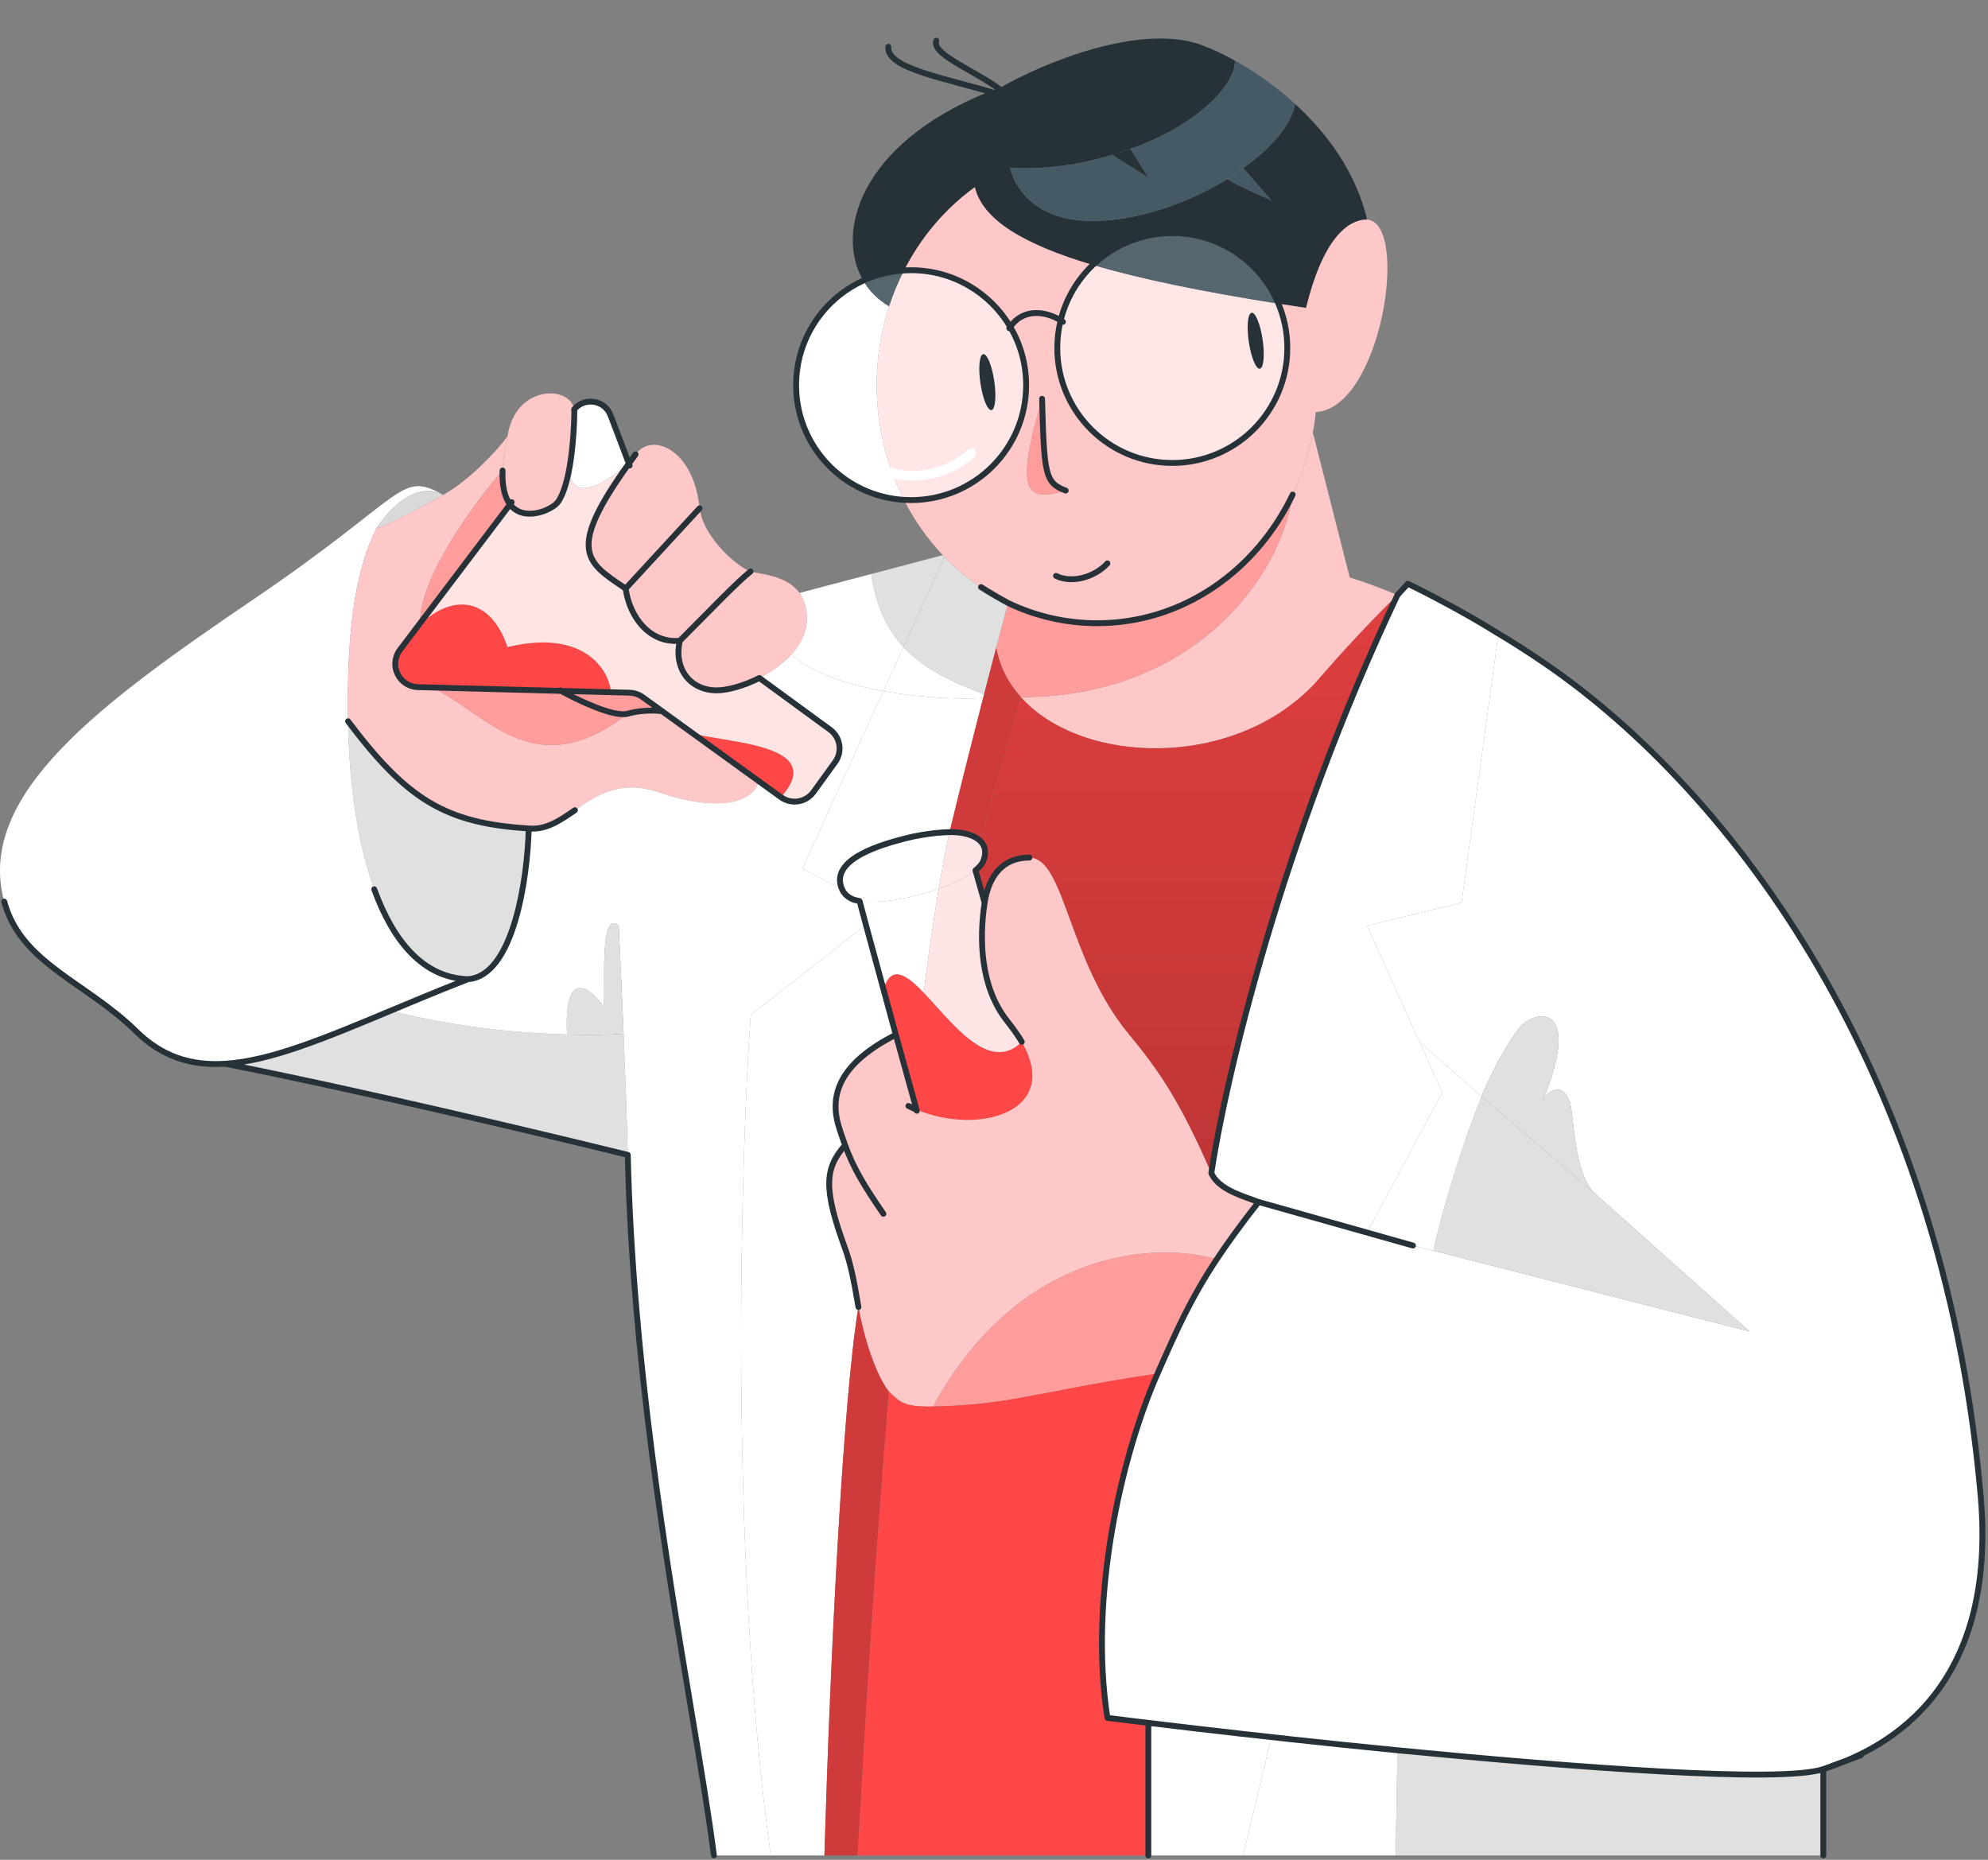 <svg width="217" height="203" viewBox="0 0 217 203" fill="none" xmlns="http://www.w3.org/2000/svg">
<rect x="0" y="0" width="217" height="203" fill="#808080" stroke="none"/>
<path d="M98.667 29.517C98.031 30.762 97.488 32.07 97.046 33.429C96.17 36.124 95.694 39.022 95.694 42.04C95.694 46.58 96.772 50.848 98.667 54.562C98.927 54.578 99.189 54.586 99.452 54.586C106.386 54.586 112.006 48.969 112.006 42.04C112.006 39.717 111.375 37.542 110.274 35.677C108.091 31.976 104.062 29.493 99.452 29.493C99.189 29.493 98.927 29.501 98.667 29.517Z" fill="#FFE7E7"/>
<path d="M97.046 33.429C95.857 32.742 94.902 31.781 94.228 30.628C89.903 32.609 86.898 36.973 86.898 42.04C86.898 48.705 92.099 54.157 98.667 54.562C96.772 50.848 95.694 46.58 95.694 42.04C95.694 39.022 96.17 36.124 97.046 33.429Z" fill="white"/>
<path d="M127.961 50.533C134.894 50.533 140.515 44.916 140.515 37.987C140.515 36.272 140.17 34.637 139.547 33.148C131.249 31.829 124.494 30.459 119.291 28.913C117.596 30.53 116.354 32.618 115.773 34.966C115.534 35.934 115.407 36.945 115.407 37.987C115.407 44.916 121.027 50.533 127.961 50.533Z" fill="#FFE7E7"/>
<path d="M110.274 35.677C111.761 33.543 114.248 34.024 115.773 34.966C116.354 32.618 117.596 30.53 119.291 28.913C111.546 26.61 107.242 23.914 106.415 20.41C103.204 22.724 100.537 25.851 98.667 29.517C98.927 29.501 99.189 29.493 99.452 29.493C104.062 29.493 108.091 31.976 110.274 35.677Z" fill="#FFC8C8"/>
<path d="M139.547 33.148C137.652 28.621 133.178 25.44 127.961 25.44C124.598 25.44 121.545 26.762 119.291 28.913C124.494 30.459 131.249 31.829 139.547 33.148Z" fill="#56666E"/>
<path d="M91.514 122.822C90.453 119.167 92.046 115.864 97.782 112.95L96.423 107.951L94.517 100.941L81.952 110.792C80.892 125.039 79.503 169.39 84.132 202.527H89.988C90.622 181.252 91.972 153.106 93.702 142.663L93.655 142.39C93.283 140.241 92.911 138.096 92.246 136.278C89.842 129.702 90.022 127.532 92.246 125.005C91.971 124.243 91.714 123.508 91.514 122.822Z" fill="white"/>
<path d="M96.423 107.951L97.782 112.95L100.045 121.128C106.852 123.974 115.936 121.355 111.53 113.72C107.945 117.252 103.938 111.608 100.841 108.367C98.902 106.338 97.32 105.252 96.423 107.951Z" fill="#FF4747"/>
<path d="M88.073 67.524C88.076 66.304 87.761 65.399 87.27 64.72C85.833 62.735 82.883 62.685 81.926 62.377C80.364 63.623 77.496 66.647 74.207 69.938C73.523 72.865 75.217 75.295 78.144 75.354C79.313 75.378 81.13 74.897 82.892 74.005C84.188 73.35 85.454 72.472 86.41 71.41C87.409 70.301 88.069 68.992 88.073 67.524Z" fill="#FFC8C8"/>
<path d="M81.926 62.377C80.641 61.964 76.821 58.831 76.361 55.481L68.29 64.238C68.74 67.489 71.03 70.255 74.207 69.938C77.496 66.647 80.364 63.623 81.926 62.377Z" fill="#FFC8C8"/>
<path d="M69.377 49.591C69.122 49.936 68.877 50.271 68.644 50.597C61.916 59.965 63.903 61.297 68.011 64.051C68.103 64.113 68.196 64.175 68.29 64.238L76.361 55.481C75.745 49.032 71.137 47.131 69.377 49.591Z" fill="#FFC8C8"/>
<path d="M60.884 54.816C61.517 53.963 61.947 52.382 62.228 50.647C62.262 50.442 62.293 50.235 62.322 50.027C62.573 48.231 62.677 46.346 62.689 44.974C62.69 44.876 62.684 44.782 62.67 44.69C62.288 42.075 56.257 41.9 55.395 47.636C55.061 49.105 54.893 50.334 54.856 51.359C54.789 53.163 55.125 54.332 55.671 55.056C57.173 57.047 60.261 55.655 60.884 54.816Z" fill="#FFC8C8"/>
<path d="M51.086 106.88C56.082 106.529 57.585 95.766 57.712 90.428C48.59 89.863 44.425 87.269 37.99 78.727C38.211 92.595 41.874 106.623 51.086 106.88Z" fill="#E0E0E0"/>
<path d="M37.99 78.727C37.84 69.227 38.673 62.54 41.077 57.669C43.647 53.858 46.395 52.944 48.322 53.986C43.601 51.381 44.448 54.021 27.767 65.351C11.015 76.729 -2.71 86.736 0.457 98.409C2.294 105.178 9.334 107.138 14.87 112.577C17.723 115.381 20.898 116.343 24.587 116.112C29.532 115.803 35.4 113.351 42.655 110.32L42.658 110.318C45.279 109.223 48.081 108.053 51.086 106.88C41.874 106.623 38.211 92.595 37.99 78.727Z" fill="white"/>
<path d="M41.077 57.669C42.487 57.278 45.482 55.625 48.382 54.019C48.362 54.008 48.342 53.997 48.322 53.986C46.395 52.944 43.647 53.858 41.077 57.669Z" fill="#D9D9D9"/>
<path d="M61.248 75.415C63.116 76.454 67.017 78.317 68.524 77.9C69.709 77.572 70.985 77.5 72.262 77.623L70.149 76.094C69.734 75.794 69.238 75.626 68.726 75.612L66.662 75.558L61.248 75.415Z" fill="#FF9D9D"/>
<path d="M97.046 33.429C97.488 32.07 98.031 30.762 98.667 29.517C97.091 29.614 95.594 30.002 94.228 30.628C94.902 31.781 95.857 32.742 97.046 33.429Z" fill="#56666E"/>
<path d="M82.808 85.254L85.245 87.016C89.364 82.403 83.256 81.397 78.636 80.636C77.478 80.446 76.413 80.27 75.627 80.058L82.808 85.254Z" fill="#FF4747"/>
<path d="M43.626 70.973C42.427 72.628 43.574 74.948 45.618 75.002L47.071 75.04L61.248 75.415L66.662 75.558C66.662 73.805 64.36 68.479 55.395 70.624C53.491 64.969 49.061 64.674 45.359 68.683C44.757 69.335 44.175 70.099 43.626 70.973Z" fill="#FF4747"/>
<path fill-rule="evenodd" clip-rule="evenodd" d="M55.395 47.636C55.061 49.105 54.893 50.334 54.856 51.359C51.824 54.828 45.78 63.018 45.855 68.027L45.359 68.683L43.626 70.973C42.427 72.628 43.574 74.948 45.618 75.002L47.071 75.04C53.007 77.626 58.169 85.954 68.524 77.9C69.709 77.572 70.985 77.5 72.262 77.623L75.627 80.058L82.808 85.254C82.227 87.719 78.168 88.624 71.937 86.491C67.679 85.034 65.097 86.817 62.752 88.436C61.118 89.564 59.6 90.612 57.712 90.428C48.59 89.863 44.425 87.269 37.99 78.727C37.84 69.227 38.673 62.54 41.077 57.669C42.487 57.278 45.482 55.625 48.382 54.019C51.132 52.496 54.204 49.275 55.395 47.636Z" fill="#FFC8C8"/>
<path d="M68.524 77.9C67.017 78.317 63.116 76.454 61.248 75.415L47.071 75.04C53.007 77.626 58.169 85.954 68.524 77.9Z" fill="#FF9D9D"/>
<path d="M55.671 55.056C55.125 54.332 54.789 53.163 54.856 51.359C51.824 54.828 45.78 63.018 45.855 68.027L55.671 55.056Z" fill="#FF9D9D"/>
<path fill-rule="evenodd" clip-rule="evenodd" d="M97.782 112.95C92.046 115.864 90.453 119.167 91.514 122.822C91.714 123.508 91.971 124.243 92.246 125.005C90.022 127.532 89.842 129.702 92.246 136.278C92.911 138.096 93.283 140.241 93.655 142.39L93.702 142.663C94.16 145.299 95.36 149.721 97.022 151.902C98.261 153.042 98.634 153.592 101.847 153.526C111.366 136.119 126.451 135.565 132.804 137.463C134.02 135.628 135.49 133.611 137.379 131.201C137.151 131.113 136.891 131.021 136.611 130.922C135.06 130.373 132.897 129.609 132.22 128.044C128.769 120.068 126.42 116.744 123.196 112.844C119.911 108.87 118.177 104.126 116.795 100.343C115.379 96.471 114.332 93.606 112.367 93.606C109.371 93.606 107.905 95.718 107.475 98.531C106.859 102.56 107.021 107.763 109.922 111.427C110.14 111.703 110.349 111.975 110.547 112.242C110.919 112.745 111.261 113.254 111.53 113.72C115.936 121.355 106.852 123.974 100.045 121.128L97.782 112.95Z" fill="#FFC8C8"/>
<path d="M121.254 150.743C122.772 150.481 124.454 150.208 126.349 149.925C128.526 144.995 129.985 141.716 132.804 137.463C126.451 135.565 111.366 136.119 101.847 153.526C103.567 153.491 105.064 153.402 106.461 153.267C106.67 153.247 106.876 153.226 107.081 153.204C109.707 152.919 112.043 152.468 114.977 151.902C116.776 151.555 118.8 151.165 121.254 150.743Z" fill="#FF9D9D"/>
<path fill-rule="evenodd" clip-rule="evenodd" d="M143.305 47.215C142.858 49.608 142.108 51.881 141.101 53.986C139.807 63.062 130.233 76.094 111.427 76.094C118.119 83.572 134.807 84.029 143.622 74.501C146.445 71.228 149.429 68.004 152.537 64.949C150.686 64.174 148.942 63.537 147.331 63.033L143.305 47.215Z" fill="#FFC8C8"/>
<path d="M110.034 65.818C109.631 67.307 109.17 69.024 108.733 70.677C109.116 72.757 110.064 74.571 111.427 76.094C130.233 76.094 139.807 63.062 141.101 53.986C137.107 62.328 129.061 68.027 119.759 68.027C116.298 68.027 113.007 67.238 110.034 65.818Z" fill="#FF9D9D"/>
<path d="M199.02 202.527V193.11C194.284 194.648 171.801 192.915 152.537 191.045L152.341 202.527H199.02Z" fill="#E0E0E0"/>
<path d="M24.587 116.112C39.514 119.07 60.098 123.976 68.524 126.06C68.433 122.192 68.256 117.363 68.07 112.844C66.683 112.942 64.536 112.996 61.903 112.922C56.691 112.776 49.572 112.127 42.655 110.32C35.4 113.351 29.532 115.803 24.587 116.112Z" fill="#E0E0E0"/>
<path d="M111.427 76.094C110.064 74.571 109.116 72.757 108.733 70.677C108.303 72.308 107.857 74.014 107.399 75.789L111.427 76.094Z" fill="#CF3A3A"/>
<path d="M108.733 70.677C109.17 69.024 109.631 67.307 110.034 65.818C109.882 65.745 109.732 65.671 109.582 65.596C107.177 64.382 104.989 62.752 103.097 60.791L98.612 70.624C101.009 73.223 104.241 74.533 107.399 75.789C107.857 74.014 108.303 72.308 108.733 70.677Z" fill="#E0E0E0"/>
<path d="M103.097 60.791C103.082 60.776 103.068 60.76 103.053 60.745C103.029 60.721 103.006 60.696 102.983 60.672L102.911 60.596L95.09 62.657C95.62 66.265 96.904 68.772 98.612 70.624L103.097 60.791Z" fill="#E0E0E0"/>
<path fill-rule="evenodd" clip-rule="evenodd" d="M109.345 9.48C113.822 6.927 124.461 2.442 131.2 4.93C132.25 5.317 133.484 5.883 134.809 6.619C134.809 9.408 130.556 13.712 123.392 16.26C122.97 16.41 121.883 16.75 121.446 16.885C118.073 17.933 114.266 18.533 110.274 18.34C110.579 19.868 112.371 23.688 118.176 24.081C123.111 24.414 129.197 22.483 133.96 19.546C135.085 20.273 137.787 21.41 138.77 21.867L135.695 18.34C138.751 16.168 140.949 13.664 141.371 11.348C144.867 14.548 147.996 18.788 149.228 23.967C147.064 23.967 144.385 26.162 142.563 33.615C141.536 33.46 140.531 33.304 139.547 33.148C137.652 28.621 133.178 25.44 127.961 25.44C124.598 25.44 121.545 26.762 119.291 28.913C111.546 26.61 107.242 23.914 106.415 20.41C103.204 22.724 100.537 25.851 98.667 29.517C97.091 29.614 95.594 30.002 94.228 30.628C90.965 25.042 94.28 14.933 109.345 9.48Z" fill="#263238"/>
<path d="M133.96 19.546C135.085 20.273 137.787 21.41 138.77 21.867L135.695 18.34C135.181 18.706 134.518 19.202 133.96 19.546Z" fill="#455A64"/>
<path fill-rule="evenodd" clip-rule="evenodd" d="M118.176 24.081C112.371 23.688 110.579 19.868 110.274 18.34C114.266 18.533 118.073 17.933 121.446 16.885C122.922 17.986 124.956 19.016 125.346 19.406L123.392 16.26C130.556 13.712 134.809 9.408 134.809 6.619C136.894 7.779 139.203 9.364 141.371 11.348C140.949 13.664 138.751 16.168 135.695 18.34C135.181 18.706 134.518 19.202 133.96 19.546C129.197 22.483 123.111 24.414 118.176 24.081Z" fill="#455A64"/>
<path d="M121.446 16.885C122.922 17.986 124.956 19.016 125.346 19.406L123.392 16.26C122.97 16.41 121.883 16.75 121.446 16.885Z" fill="#263238"/>
<path d="M107.399 75.789C107.365 75.92 107.331 76.051 107.298 76.183C106.139 80.678 104.902 85.602 103.628 90.83C104.561 90.81 106.332 91.281 107.014 91.568L111.427 76.094L107.399 75.789Z" fill="#CF3A3A"/>
<path d="M93.702 142.663C91.972 153.106 90.622 181.252 89.988 202.527H93.613C94.764 182.386 95.478 171.243 97.022 151.902C95.36 149.721 94.16 145.299 93.702 142.663Z" fill="#CF3A3A"/>
<path fill-rule="evenodd" clip-rule="evenodd" d="M93.825 98.35C95.31 98.593 97.764 98.361 100.44 97.644C101.152 97.454 101.834 97.242 102.473 97.016C101.655 101.849 101.077 106.271 100.841 108.367C98.902 106.338 97.32 105.252 96.423 107.951L94.517 100.941L93.825 98.35Z" fill="white"/>
<path fill-rule="evenodd" clip-rule="evenodd" d="M93.825 98.35C93.513 98.3 93.243 98.228 93.024 98.135C92.438 97.87 92.098 97.483 91.914 97.069C90.44 93.748 96.424 92.152 98.611 91.568L98.753 91.53C99.531 91.322 101.656 90.872 103.628 90.83C103.342 92.211 103.072 93.625 102.82 95.027C102.7 95.694 102.584 96.359 102.473 97.016C101.834 97.242 101.152 97.454 100.44 97.644C97.764 98.361 95.31 98.593 93.825 98.35Z" fill="white"/>
<path d="M109.922 111.427C107.021 107.763 106.859 102.56 107.475 98.531L106.475 95.004C105.616 95.692 104.2 96.406 102.473 97.016C101.655 101.849 101.077 106.271 100.841 108.367C103.938 111.608 107.945 117.252 111.53 113.72C111.261 113.254 110.919 112.745 110.547 112.242C110.349 111.975 110.14 111.703 109.922 111.427Z" fill="#FFE5E5"/>
<path d="M106.475 95.004C106.885 94.675 107.168 94.353 107.298 94.051C107.892 92.661 107.715 92.006 107.014 91.568C106.332 91.281 104.561 90.81 103.628 90.83C103.342 92.211 103.072 93.625 102.82 95.027C102.7 95.694 102.584 96.359 102.473 97.016C104.2 96.406 105.616 95.692 106.475 95.004Z" fill="#FFE5E5"/>
<path fill-rule="evenodd" clip-rule="evenodd" d="M62.322 50.027C62.573 48.231 62.677 46.346 62.689 44.974C62.69 44.876 62.684 44.782 62.67 44.69C63.798 43.301 66.046 43.66 66.662 45.377L68.644 50.597C63.003 55.286 62.004 52.874 62.228 50.647C62.262 50.442 62.293 50.235 62.322 50.027ZM43.626 70.973C44.175 70.099 44.757 69.335 45.359 68.683L43.626 70.973Z" fill="white"/>
<path d="M78.144 75.354C75.217 75.295 73.523 72.865 74.207 69.938C71.03 70.255 68.74 67.489 68.29 64.238L68.011 64.051C63.903 61.297 61.916 59.965 68.644 50.597C63.003 55.286 62.004 52.874 62.228 50.647C61.947 52.382 61.517 53.963 60.884 54.816C60.261 55.655 57.173 57.047 55.671 55.056L45.855 68.027L45.359 68.683C49.061 64.674 53.491 64.969 55.395 70.624C64.36 68.479 66.662 73.805 66.662 75.558L68.726 75.612C69.238 75.626 69.734 75.794 70.149 76.094L72.262 77.623L75.627 80.058C76.413 80.27 77.478 80.446 78.636 80.636C83.256 81.397 89.364 82.403 85.245 87.016C86.382 87.839 87.971 87.585 88.794 86.448L91.16 83.182C91.983 82.046 91.729 80.458 90.592 79.635L82.892 74.005C81.13 74.897 79.313 75.378 78.144 75.354Z" fill="#FFE4E4"/>
<path d="M107.298 94.051C107.168 94.353 106.885 94.675 106.475 95.004L107.475 98.531C107.905 95.718 109.371 93.606 112.367 93.606C114.332 93.606 115.379 96.471 116.795 100.343C118.177 104.126 119.911 108.87 123.196 112.844C126.42 116.744 128.769 120.068 132.22 128.044C133.684 118.207 139.796 91.814 152.537 64.949C149.429 68.004 146.445 71.228 143.622 74.501C134.807 84.029 118.119 83.572 111.427 76.094L107.014 91.568C107.715 92.006 107.892 92.661 107.298 94.051Z" fill="url(#paint0_linear_2796_96262)"/>
<path d="M120.879 187.513C118.823 174.314 122.424 158.82 126.349 149.925C124.454 150.208 122.772 150.481 121.254 150.743C118.8 151.165 116.776 151.555 114.977 151.902C112.043 152.468 109.707 152.919 107.081 153.204C106.876 153.226 106.67 153.247 106.461 153.267C105.064 153.402 103.567 153.491 101.847 153.526C98.634 153.592 98.261 153.042 97.022 151.902C95.478 171.243 94.764 182.386 93.613 202.527H99.762H105.662H125.346V188.149C123.964 187.989 120.879 187.513 120.879 187.513Z" fill="#FF4747"/>
<path d="M153.669 63.719L152.537 64.949C139.796 91.814 133.684 118.207 132.22 128.044C132.897 129.609 135.06 130.373 136.611 130.922C136.891 131.021 137.151 131.113 137.379 131.201L149.228 134.543L157.435 119.244L154.953 113.744L149.228 101.056L159.54 98.531L163.574 69.081C160.245 66.992 155.583 64.636 153.669 63.719Z" fill="white"/>
<path d="M152.341 202.527L152.537 191.045C147.622 190.568 142.917 190.083 138.77 189.64L135.695 202.527H152.341Z" fill="white"/>
<path d="M125.346 188.149V202.527H135.695L138.77 189.64C132.787 189.001 127.965 188.452 125.346 188.149Z" fill="white"/>
<path fill-rule="evenodd" clip-rule="evenodd" d="M87.577 94.814L91.914 97.069C90.44 93.748 96.424 92.152 98.611 91.568L98.753 91.53C99.531 91.322 101.656 90.872 103.628 90.83C104.902 85.602 106.139 80.678 107.298 76.183C105.105 76.346 100.734 76.213 96.417 75.436L87.577 94.814Z" fill="white"/>
<path d="M87.27 64.72C87.761 65.399 88.076 66.304 88.073 67.524C88.069 68.992 87.409 70.301 86.41 71.41C88.554 73.471 92.463 74.724 96.417 75.436L98.612 70.624C96.904 68.772 95.62 66.265 95.09 62.657L87.27 64.72Z" fill="white"/>
<path d="M107.399 75.789C104.241 74.533 101.009 73.223 98.612 70.624L96.417 75.436C100.734 76.213 105.105 76.346 107.298 76.183L107.399 75.789Z" fill="white"/>
<path fill-rule="evenodd" clip-rule="evenodd" d="M91.914 97.069C92.098 97.483 92.438 97.87 93.024 98.135C93.243 98.228 93.513 98.3 93.825 98.35L94.517 100.941L81.952 110.792C80.892 125.039 79.503 169.39 84.132 202.527H77.923C77.375 198.204 76.474 192.801 75.439 186.601L75.438 186.597L75.438 186.596C72.706 170.223 69.046 148.296 68.524 126.06C68.433 122.192 68.256 117.363 68.07 112.844C67.874 108.066 67.666 103.635 67.537 101.056C65.893 99.513 65.927 104.477 65.948 107.559C65.958 109.048 65.965 110.098 65.779 109.763C65.206 108.733 61.456 104.68 61.903 112.922C56.691 112.776 49.572 112.127 42.655 110.32L42.658 110.318C45.279 109.223 48.081 108.053 51.086 106.88C56.082 106.529 57.585 95.766 57.712 90.428C59.6 90.612 61.118 89.564 62.752 88.436C65.097 86.817 67.679 85.034 71.937 86.491C78.168 88.624 82.227 87.719 82.808 85.254L85.245 87.016C86.382 87.839 87.971 87.585 88.794 86.448L91.16 83.182C91.983 82.046 91.729 80.458 90.592 79.635L82.892 74.005C84.188 73.35 85.454 72.472 86.41 71.41C88.554 73.471 92.463 74.724 96.417 75.436L87.577 94.814L91.914 97.069Z" fill="white"/>
<path d="M68.07 112.844C67.874 108.066 67.666 103.635 67.537 101.056C65.893 99.513 65.927 104.477 65.948 107.559C65.958 109.048 65.965 110.098 65.779 109.763C65.206 108.733 61.456 104.68 61.903 112.922C64.536 112.996 66.683 112.942 68.07 112.844Z" fill="#E0E0E0"/>
<path fill-rule="evenodd" clip-rule="evenodd" d="M216.12 161.924C218.533 185.035 204.595 191.3 199.02 193.11C194.284 194.648 171.801 192.915 152.537 191.045C147.622 190.568 142.917 190.083 138.77 189.64C132.787 189.001 127.965 188.452 125.346 188.149C123.964 187.989 120.879 187.513 120.879 187.513C118.823 174.314 122.424 158.82 126.349 149.925C128.526 144.995 129.985 141.716 132.804 137.463C134.02 135.628 135.49 133.611 137.379 131.201L149.228 134.543L154.231 135.954L156.456 136.522L190.998 145.347L174.223 130.386C171.695 128.17 171.861 121.723 171.347 120.292C170.505 117.946 168.838 119.059 168.355 120.292C172.733 109.558 167.825 110.291 166.203 111.815C165.29 112.64 163.073 116.287 161.717 119.673L154.953 113.744L149.228 101.056L159.54 98.531L163.574 69.081C165.324 70.121 165.595 70.311 167.408 71.552C188.096 85.717 211.919 116.677 216.12 161.924Z" fill="white"/>
<path d="M168.355 120.292C172.733 109.558 167.825 110.291 166.203 111.815C165.29 112.64 163.073 116.287 161.717 119.673L174.223 130.386C171.695 128.17 171.861 121.723 171.347 120.292C170.505 117.946 168.838 119.059 168.355 120.292Z" fill="#E0E0E0"/>
<path fill-rule="evenodd" clip-rule="evenodd" d="M161.717 119.673C159.699 124.712 157.569 131.452 156.456 136.522L190.998 145.347L174.223 130.386L161.717 119.673Z" fill="#E0E0E0"/>
<path d="M149.228 134.543L154.231 135.954L156.456 136.522C157.569 131.452 159.699 124.712 161.717 119.673L154.953 113.744L157.435 119.244L149.228 134.543Z" fill="white"/>
<path fill-rule="evenodd" clip-rule="evenodd" d="M142.563 33.615C144.385 26.162 147.064 23.967 149.228 23.967C153.892 24.319 150.799 44.575 143.63 44.973C143.551 45.731 143.442 46.479 143.305 47.215C142.858 49.608 142.108 51.881 141.101 53.986C137.107 62.328 129.061 68.027 119.759 68.027C116.122 68.027 112.673 67.156 109.582 65.596C107.177 64.382 104.989 62.752 103.097 60.791C103.082 60.776 103.068 60.76 103.053 60.745C103.029 60.721 103.006 60.696 102.983 60.672L102.911 60.596C101.239 58.825 99.805 56.794 98.667 54.562C98.927 54.578 99.189 54.586 99.452 54.586C106.386 54.586 112.006 48.969 112.006 42.04C112.006 39.717 111.375 37.542 110.274 35.677C111.761 33.543 114.248 34.024 115.773 34.966C115.534 35.934 115.407 36.945 115.407 37.987C115.407 44.916 121.027 50.533 127.961 50.533C134.894 50.533 140.515 44.916 140.515 37.987C140.515 36.272 140.17 34.637 139.547 33.148C140.531 33.304 141.536 33.46 142.563 33.615ZM113.746 43.533C113.974 51.724 114.05 52.71 116.326 53.544C112.439 54.615 110.494 54.562 113.746 43.533Z" fill="#FFC8C8"/>
<path d="M113.746 43.533C113.974 51.724 114.05 52.71 116.326 53.544C112.439 54.615 110.494 54.562 113.746 43.533Z" fill="#FF9D9D"/>
<path d="M113.748 43.534C113.975 51.724 114.051 52.711 116.328 53.545M115.265 62.859C117 63.72 119.5 63 120.881 61.494M108.927 10.279C103.585 8.58 96.738 7.557 96.966 5.105M109.755 10.279C107.337 8.042 101.619 6.081 102.198 4.438M110.174 35.83C110.208 35.777 110.242 35.727 110.276 35.677M116.023 35.129C115.944 35.074 115.861 35.019 115.775 34.966M199.021 193.11V202.527M199.021 193.11C194.285 194.648 171.803 192.915 152.538 191.046C136.793 189.518 120.881 187.513 120.881 187.513C118.824 174.314 122.425 158.82 126.351 149.926C128.527 144.995 129.987 141.717 132.805 137.464C134.022 135.628 135.491 133.611 137.381 131.201M199.021 193.11L203.117 191.596M199.021 193.11C204.597 191.3 218.526 185.474 216.113 162.363C211.912 117.116 189.306 86.567 168.618 72.403C166.805 71.162 165.016 70.022 163.266 68.983C159.937 66.893 155.585 64.636 153.67 63.72L152.538 64.95C139.798 91.815 133.685 118.207 132.222 128.045C132.899 129.609 135.061 130.374 136.613 130.922C136.893 131.021 137.153 131.113 137.381 131.201M137.381 131.201L154.232 135.954M97.784 112.95C92.047 115.864 90.454 119.167 91.516 122.823C91.715 123.508 91.972 124.243 92.248 125.005M97.784 112.95L96.425 107.951L94.518 100.941L93.827 98.351C93.514 98.3 93.245 98.228 93.025 98.135C92.439 97.87 92.1 97.483 91.916 97.069C90.408 93.674 96.7 92.081 98.754 91.53C99.532 91.322 101.657 90.872 103.629 90.83C106.159 90.776 108.242 91.849 107.299 94.052C107.17 94.353 106.887 94.676 106.477 95.004L107.477 98.531M97.784 112.95L100.046 121.128M112.368 93.607C109.373 93.607 107.906 95.718 107.477 98.531M100.078 121.244L100.046 121.128M92.248 125.005C93.143 127.484 94.322 129.436 96.425 132.49M92.248 125.005C90.023 127.532 89.844 129.702 92.248 136.278C92.912 138.096 93.284 140.242 93.656 142.39M107.477 98.531C106.862 102.553 107.023 107.763 109.923 111.427C110.142 111.703 110.35 111.975 110.548 112.243C110.921 112.746 111.262 113.254 111.531 113.72M99.156 120.718C99.448 120.865 99.745 121.002 100.046 121.128M68.291 64.239C68.742 67.489 71.031 70.255 74.208 69.938M68.291 64.239L76.363 55.481M68.291 64.239C68.197 64.175 68.104 64.113 68.013 64.052M68.291 64.239L68.013 64.052M69.378 49.591C69.123 49.936 68.879 50.271 68.645 50.597M81.927 62.377C80.366 63.623 77.498 66.647 74.208 69.938M74.208 69.938C73.525 72.866 75.218 75.295 78.145 75.355C79.314 75.378 81.132 74.897 82.894 74.006L90.593 79.635C91.73 80.458 91.985 82.046 91.161 83.183L88.795 86.449C87.972 87.585 86.383 87.839 85.246 87.017L82.81 85.254L75.629 80.058L72.263 77.623M51.087 106.88C56.084 106.529 57.587 95.766 57.714 90.428M51.087 106.88C48.081 108.053 45.279 109.224 42.657 110.32C35.401 113.351 29.533 115.803 24.588 116.112M51.087 106.88C46.241 106.745 42.931 102.798 40.849 97.069M57.714 90.428C48.592 89.863 44.427 87.269 37.992 78.727M57.714 90.428C59.602 90.612 61.12 89.564 62.754 88.436M61.142 75.355C61.177 75.374 61.213 75.395 61.25 75.415M0.459 98.409C2.295 105.178 9.335 107.138 14.871 112.577C17.725 115.381 20.9 116.343 24.588 116.112M24.588 116.112C39.516 119.07 60.099 123.976 68.525 126.06C69.048 148.296 72.707 170.223 75.439 186.596C76.475 192.798 77.377 198.204 77.925 202.527M72.3 77.627C72.288 77.626 72.276 77.624 72.263 77.623M68.727 50.812L68.645 50.597M55.853 54.816L55.672 55.056M115.775 34.966C115.535 35.934 115.408 36.946 115.408 37.987C115.408 44.916 121.029 50.534 127.962 50.534C134.896 50.534 140.516 44.916 140.516 37.987C140.516 36.272 140.172 34.637 139.548 33.148C137.653 28.621 133.179 25.441 127.962 25.441C124.6 25.441 121.546 26.762 119.293 28.913C117.598 30.531 116.355 32.618 115.775 34.966ZM115.775 34.966C114.249 34.024 111.762 33.543 110.276 35.677M110.276 35.677C111.376 37.543 112.008 39.718 112.008 42.04C112.008 48.969 106.387 54.586 99.454 54.586C99.19 54.586 98.928 54.578 98.668 54.562C92.101 54.157 86.9 48.706 86.9 42.04C86.9 36.974 89.904 32.609 94.23 30.628C95.595 30.003 97.092 29.615 98.668 29.517C98.928 29.501 99.19 29.493 99.454 29.493C104.063 29.493 108.093 31.976 110.276 35.677ZM93.656 142.39L93.704 142.663C93.688 142.572 93.672 142.481 93.656 142.39ZM61.25 75.415C63.118 76.454 67.019 78.317 68.525 77.9C69.71 77.572 70.986 77.5 72.263 77.623M61.25 75.415L66.663 75.558L68.727 75.613C69.239 75.626 69.736 75.794 70.151 76.094L72.263 77.623M61.25 75.415L47.073 75.041L45.619 75.002C43.576 74.948 42.429 72.628 43.627 70.973L45.857 68.027L55.672 55.056M68.645 50.597L66.663 45.377C66.048 43.66 63.8 43.301 62.672 44.691C62.685 44.782 62.691 44.877 62.691 44.974C62.664 47.853 62.237 52.994 60.885 54.816C60.263 55.655 57.175 57.047 55.672 55.056M68.645 50.597C61.918 59.965 63.904 61.297 68.013 64.052M55.672 55.056C55.127 54.333 54.791 53.163 54.857 51.359M141.102 53.986C137.109 62.328 129.063 68.027 119.76 68.027C116.299 68.027 113.009 67.238 110.035 65.818C109.499 65.528 108.158 64.776 107.083 64.08M125.347 188.15V202.527" stroke="#263238" stroke-width="0.64" stroke-linecap="round" stroke-linejoin="round"/>
<path d="M108.22 44.766C108.638 44.705 108.776 43.288 108.529 41.601C108.282 39.914 107.744 38.596 107.326 38.658C106.908 38.719 106.77 40.136 107.017 41.822C107.264 43.509 107.803 44.827 108.22 44.766Z" fill="#263238"/>
<path d="M137.515 40.247C137.932 40.186 138.071 38.769 137.824 37.083C137.577 35.396 137.038 34.078 136.62 34.139C136.203 34.2 136.065 35.617 136.312 37.304C136.558 38.99 137.097 40.308 137.515 40.247Z" fill="#263238"/>
<path d="M106.009 49.488C102.062 53.013 96.003 52.673 92.476 48.728C88.948 44.784 89.289 38.728 93.236 35.203" stroke="white" stroke-width="1.047" stroke-linecap="round" stroke-linejoin="round"/>
<defs>
<linearGradient id="paint0_linear_2796_96262" x1="108.199" y1="0" x2="108.199" y2="202.527" gradientUnits="userSpaceOnUse">
<stop stop-color="#FF4747"/>
<stop offset="1" stop-color="#992B2B"/>
</linearGradient>
</defs>
</svg>
